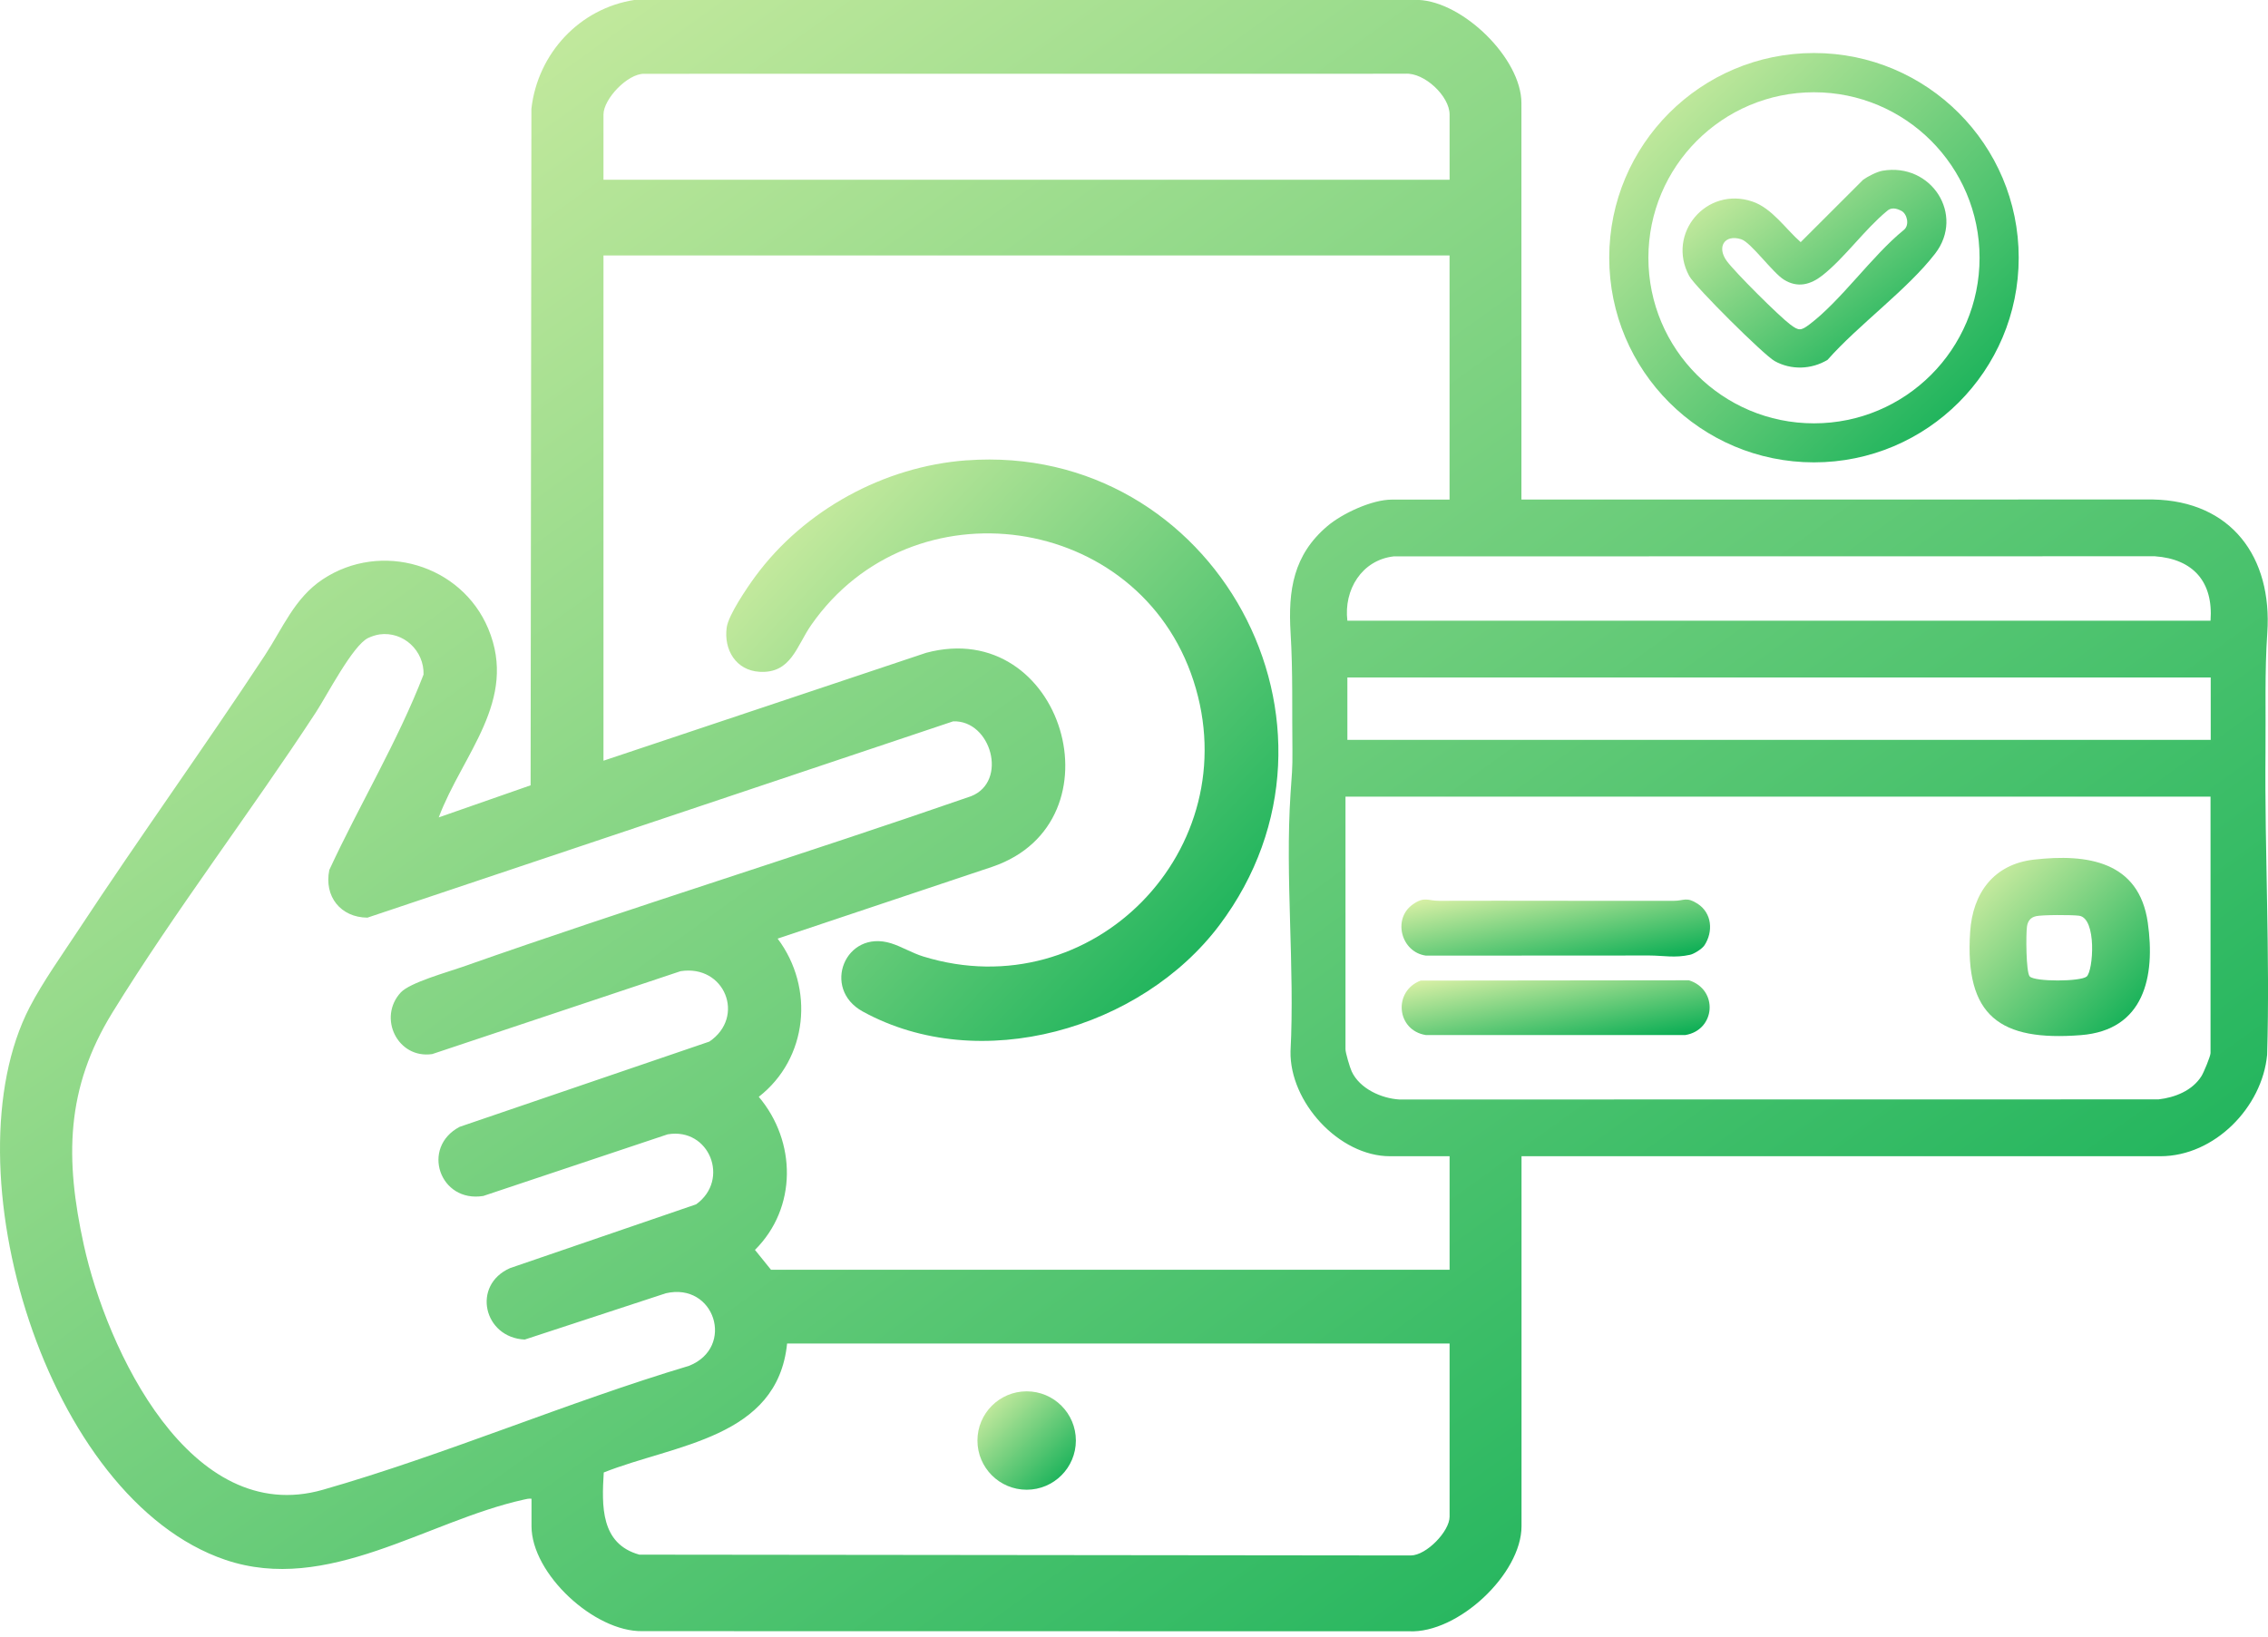 <svg width="133" height="96" viewBox="0 0 133 96" fill="none" xmlns="http://www.w3.org/2000/svg">
<g clip-path="url(#clip0_10589_3158)">
<path d="M89.225 29.304L126.249 29.3C130.855 29.387 133.264 32.685 132.958 37.13C132.8 39.414 132.876 41.776 132.853 44.13C132.798 49.968 133.124 55.971 132.949 61.874C132.662 64.951 129.865 67.824 126.688 67.824H89.225V89.525C89.225 92.331 85.489 95.83 82.625 95.69L37.665 95.683C34.843 95.726 31.169 92.313 31.169 89.525V87.915C31.014 87.895 30.869 87.933 30.721 87.966C25.011 89.228 19.21 93.532 13.213 91.499C2.688 87.924 -3.119 68.477 1.736 59.088C2.513 57.588 3.676 55.96 4.615 54.531C8.172 49.127 11.959 43.868 15.52 38.462C16.575 36.861 17.263 35.088 18.923 33.984C22.338 31.718 27.06 33.112 28.634 36.884C30.39 41.093 27.12 44.243 25.728 47.948L31.116 46.066L31.163 6.374C31.533 3.139 33.984 0.488 37.217 -0.005H83.169C85.8 0.098 89.219 3.434 89.219 6.045V29.3L89.225 29.304ZM85.007 10.545V6.716C85.007 5.641 83.524 4.24 82.403 4.325L37.776 4.329C36.801 4.313 35.389 5.81 35.389 6.716V10.545H85.007ZM85.007 14.985H35.389V44.623L54.313 38.293C62.325 36.153 65.899 48.208 58.203 50.841L45.602 55.059C47.775 57.95 47.378 62.094 44.496 64.339C46.709 66.958 46.752 70.855 44.272 73.319L45.213 74.484H85.007V67.824H81.511C78.522 67.824 75.619 64.641 75.679 61.668C75.934 56.724 75.355 51.469 75.679 46.563C75.75 45.506 75.803 45.091 75.79 44.019C75.761 41.701 75.823 39.401 75.683 37.132C75.53 34.621 75.847 32.548 77.843 30.858C78.727 30.11 80.456 29.307 81.619 29.307H85.005V14.987L85.007 14.985ZM129.63 36.408C129.799 34.14 128.622 32.788 126.36 32.63L81.733 32.637C79.857 32.85 78.791 34.604 79.013 36.411H129.63V36.408ZM22.265 37.214C22.043 37.245 21.792 37.328 21.587 37.425C20.684 37.858 19.172 40.795 18.519 41.794C14.665 47.688 10.27 53.429 6.593 59.395C3.847 63.852 3.803 67.971 4.917 73.039C6.263 79.146 11.144 89.621 18.937 87.389C26.103 85.338 33.245 82.261 40.413 80.117C43.124 79.029 41.912 75.199 39.046 75.863L30.772 78.578C28.363 78.469 27.644 75.388 29.91 74.387L40.822 70.646C42.822 69.207 41.605 66.124 39.155 66.539L28.341 70.155C25.779 70.57 24.667 67.311 26.951 66.101L41.597 61.1C43.737 59.652 42.505 56.562 39.909 56.97L25.346 61.832C23.315 62.128 22.136 59.694 23.503 58.216C24.041 57.636 26.245 57.026 27.113 56.72C37.003 53.236 47.04 50.144 56.948 46.705C59.126 45.846 58.127 42.234 55.894 42.314L21.547 53.829C19.978 53.818 18.992 52.588 19.312 51.03C21.09 47.184 23.319 43.508 24.838 39.568C24.878 38.173 23.663 37.023 22.256 37.214H22.265ZM79.013 39.739V43.402H129.641V39.739H79.013ZM129.63 46.732H78.902V61.55C78.902 61.755 79.16 62.625 79.266 62.851C79.735 63.859 80.998 64.432 82.061 64.496L126.575 64.49C127.541 64.381 128.56 63.979 129.097 63.127C129.228 62.92 129.63 61.957 129.63 61.772V46.732ZM85.007 78.811H46.157C45.593 84.383 39.556 84.723 35.405 86.375C35.287 88.331 35.212 90.562 37.492 91.195L82.732 91.243C83.651 91.237 85.007 89.825 85.007 88.968V78.811Z" fill="url(#paint0_linear_10589_3158)"/>
<path d="M118.381 15.116C118.381 21.747 113.006 27.122 106.375 27.122C99.744 27.122 94.369 21.747 94.369 15.116C94.369 8.485 99.744 3.11 106.375 3.11C113.006 3.11 118.381 8.485 118.381 15.116ZM116.086 15.123C116.086 9.759 111.739 5.412 106.375 5.412C101.011 5.412 96.665 9.759 96.665 15.123C96.665 20.486 101.011 24.833 106.375 24.833C111.739 24.833 116.086 20.486 116.086 15.123Z" fill="url(#paint1_linear_10589_3158)"/>
<path d="M56.677 27.005C71.225 25.934 80.305 42.571 71.509 54.269C66.927 60.363 57.465 63.111 50.59 59.333C48.153 57.994 49.569 54.497 52.257 55.334C52.863 55.523 53.507 55.914 54.147 56.109C64.075 59.166 73.194 49.802 69.989 39.934C66.783 30.066 53.472 28.197 47.575 36.657C46.705 37.905 46.396 39.512 44.545 39.408C43.153 39.328 42.434 38.109 42.616 36.804C42.718 36.073 43.819 34.457 44.29 33.816C47.156 29.919 51.838 27.36 56.68 27.002L56.677 27.005Z" fill="url(#paint2_linear_10589_3158)"/>
<path d="M119.28 50.424C122.406 50.069 125.439 50.519 125.951 54.124C126.402 57.297 125.738 60.429 122.029 60.72C117.28 61.093 115.209 59.61 115.533 54.668C115.682 52.386 116.914 50.692 119.28 50.424ZM119.385 53.747C119.072 53.818 118.916 54.031 118.867 54.34C118.801 54.764 118.805 57.026 119.025 57.275C119.309 57.597 122 57.588 122.366 57.284C122.755 56.959 122.972 53.851 121.918 53.716C121.491 53.66 119.764 53.658 119.382 53.745L119.385 53.747Z" fill="url(#paint3_linear_10589_3158)"/>
<path d="M99.946 55.459C99.813 55.661 99.349 55.954 99.111 56.007C98.221 56.207 97.539 56.051 96.722 56.049C92.353 56.043 87.987 56.063 83.618 56.056C82.161 55.856 81.655 53.896 82.843 53.057C83.535 52.566 83.717 52.843 84.392 52.841C88.983 52.826 93.574 52.852 98.165 52.841C98.754 52.841 98.896 52.59 99.544 53.008C100.396 53.556 100.481 54.646 99.948 55.459H99.946Z" fill="url(#paint4_linear_10589_3158)"/>
<path d="M83.309 57.521L99.042 57.503C100.785 58.054 100.601 60.427 98.827 60.716H83.62C81.89 60.449 81.68 58.143 83.309 57.521Z" fill="url(#paint5_linear_10589_3158)"/>
<path d="M60.205 87.387C61.799 87.387 63.091 86.095 63.091 84.501C63.091 82.907 61.799 81.615 60.205 81.615C58.611 81.615 57.319 82.907 57.319 84.501C57.319 86.095 58.611 87.387 60.205 87.387Z" fill="url(#paint6_linear_10589_3158)"/>
<path d="M110.398 10.015C113.262 9.526 115.231 12.603 113.482 14.874C111.85 16.992 108.984 19.052 107.172 21.108C106.224 21.679 105.032 21.719 104.064 21.177C103.425 20.817 99.4 16.817 99.06 16.191C97.708 13.695 100.073 10.909 102.763 11.822C103.916 12.212 104.71 13.429 105.596 14.204L109.259 10.543C109.523 10.35 110.078 10.068 110.396 10.015H110.398ZM111.495 12.366C111.217 12.223 110.909 12.141 110.653 12.381C109.346 13.458 108.176 15.125 106.875 16.151C106.182 16.697 105.423 16.908 104.617 16.408C103.944 15.991 102.679 14.215 102.108 14.035C101.125 13.724 100.657 14.497 101.267 15.318C101.764 15.989 104.313 18.531 104.986 19.037C105.478 19.407 105.605 19.41 106.1 19.037C107.978 17.623 109.765 15.014 111.648 13.485C111.999 13.2 111.834 12.537 111.497 12.366H111.495Z" fill="url(#paint7_linear_10589_3158)"/>
</g>
<defs>
<linearGradient id="paint0_linear_10589_3158" x1="0" y1="-0.005" x2="90.739" y2="126.103" gradientUnits="userSpaceOnUse">
<stop stop-color="#DFF2A8"/>
<stop offset="1" stop-color="#00AA50"/>
</linearGradient>
<linearGradient id="paint1_linear_10589_3158" x1="94.369" y1="3.11" x2="118.381" y2="27.122" gradientUnits="userSpaceOnUse">
<stop stop-color="#DFF2A8"/>
<stop offset="1" stop-color="#00AA50"/>
</linearGradient>
<linearGradient id="paint2_linear_10589_3158" x1="42.588" y1="26.955" x2="76.647" y2="59.293" gradientUnits="userSpaceOnUse">
<stop stop-color="#DFF2A8"/>
<stop offset="1" stop-color="#00AA50"/>
</linearGradient>
<linearGradient id="paint3_linear_10589_3158" x1="115.5" y1="50.324" x2="125.95" y2="60.898" gradientUnits="userSpaceOnUse">
<stop stop-color="#DFF2A8"/>
<stop offset="1" stop-color="#00AA50"/>
</linearGradient>
<linearGradient id="paint4_linear_10589_3158" x1="82.182" y1="52.765" x2="83.376" y2="59.232" gradientUnits="userSpaceOnUse">
<stop stop-color="#DFF2A8"/>
<stop offset="1" stop-color="#00AA50"/>
</linearGradient>
<linearGradient id="paint5_linear_10589_3158" x1="82.197" y1="57.503" x2="83.305" y2="63.731" gradientUnits="userSpaceOnUse">
<stop stop-color="#DFF2A8"/>
<stop offset="1" stop-color="#00AA50"/>
</linearGradient>
<linearGradient id="paint6_linear_10589_3158" x1="57.319" y1="81.615" x2="63.091" y2="87.387" gradientUnits="userSpaceOnUse">
<stop stop-color="#DFF2A8"/>
<stop offset="1" stop-color="#00AA50"/>
</linearGradient>
<linearGradient id="paint7_linear_10589_3158" x1="98.668" y1="9.963" x2="109.8" y2="24.815" gradientUnits="userSpaceOnUse">
<stop stop-color="#DFF2A8"/>
<stop offset="1" stop-color="#00AA50"/>
</linearGradient>
<clipPath id="clip0_10589_3158">
<rect width="133" height="95.692" fill="white"/>
</clipPath>
</defs>
</svg>
